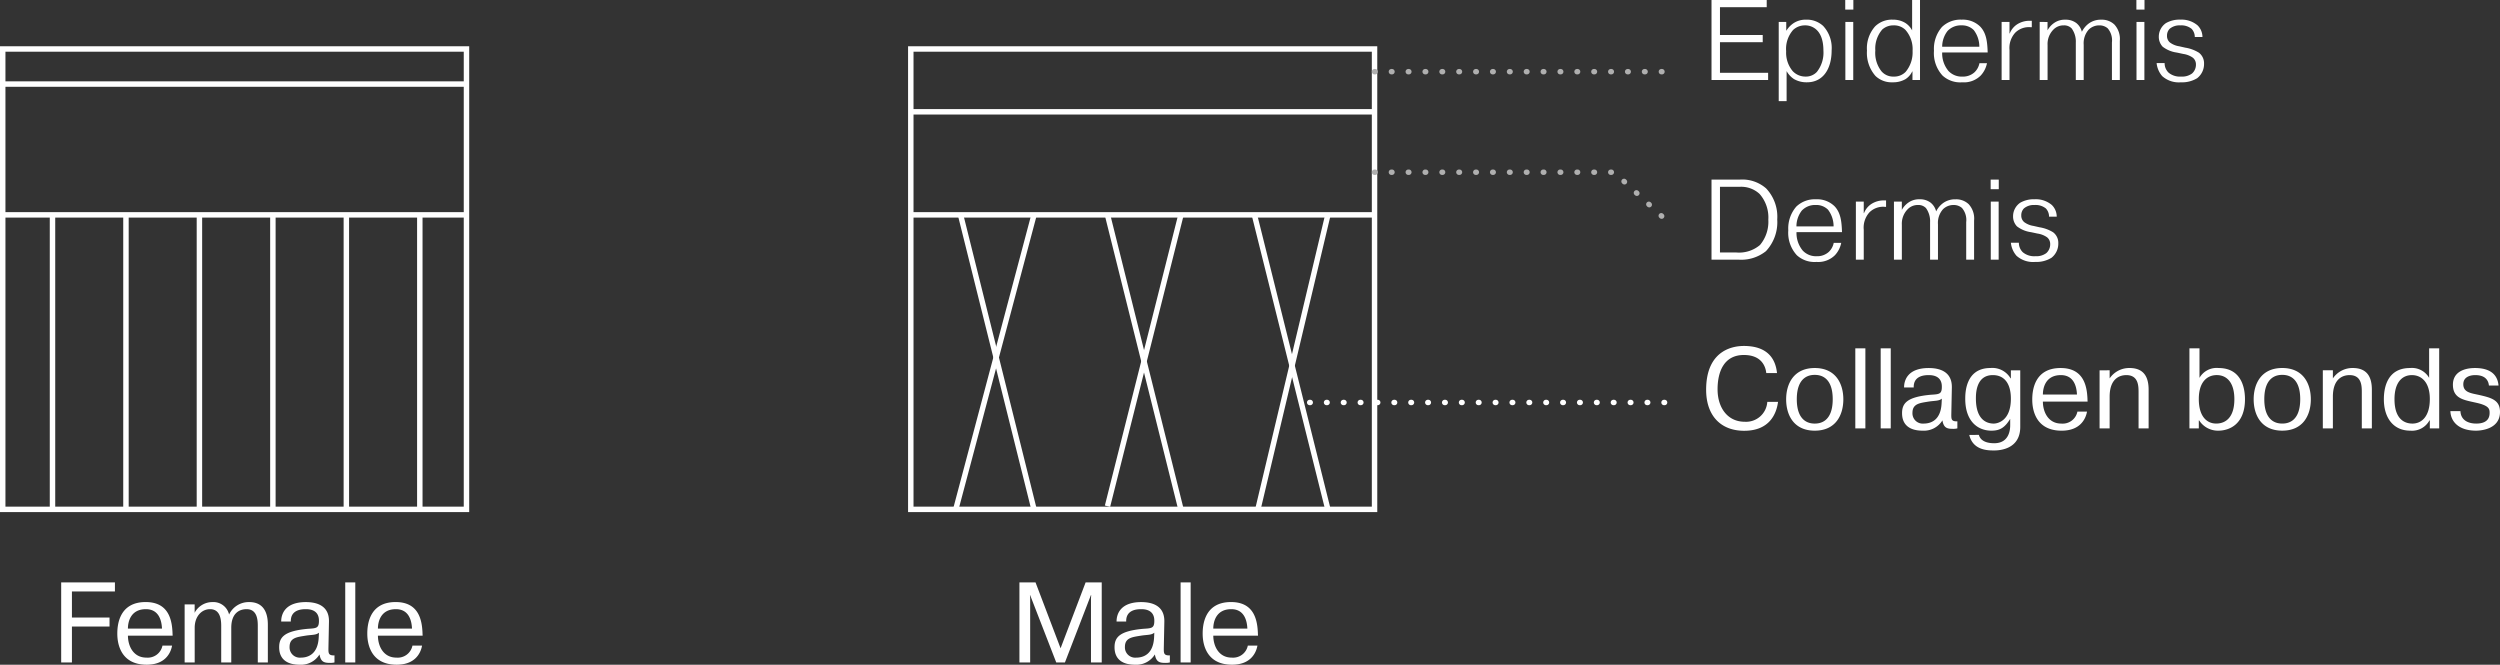 <svg xmlns="http://www.w3.org/2000/svg" width="459.29" height="122.12" viewBox="0 0 459.29 122.12">
  <rect x="0" y="0" width="459.29" height="122.12" fill="#333333" stroke="none"/>
  <g id="Group_634" data-name="Group 634" transform="translate(-819.5 -3761.3)">
    <path id="Path_1712" data-name="Path 1712" d="M12.714,12.747V7.959h7.9V6.3H10.74V21h1.974V14.406h6.909V12.747Zm16.632,5.166a2.757,2.757,0,0,1-2.961,2.2c-2.436,0-3.381-2.2-3.381-4.032h8.211c0-.168-.021-.357-.021-.525-.1-2.31-.672-5.649-4.935-5.649-4.935,0-5.208,4.326-5.208,5.8,0,.966.1,5.712,5.4,5.712,3.276,0,4.389-2,4.662-3.507ZM23,14.784c0-1.344.567-3.57,3.3-3.57,2.415,0,2.9,2.142,2.961,3.57ZM33.42,10.332V21h1.848V14.637c0-2.1,1.281-3.423,2.814-3.423,1.68,0,2.058,1.491,2.058,3.045V21h1.848V14.637c0-2.751,1.554-3.423,2.814-3.423,1.911,0,2.058,1.911,2.058,3.024V21h1.848V14.112c0-1.176-.147-4.2-3.423-4.2a3.99,3.99,0,0,0-3.7,2.289,2.952,2.952,0,0,0-3.045-2.289,3.683,3.683,0,0,0-3.3,1.995l.021-.126V10.332Zm19.509,3.15c-.063-2.226,2.1-2.268,2.772-2.268,2.352,0,2.394,1.638,2.394,2.142,0,1.386-.5,1.365-2.079,1.47-4.284.4-5.229,1.533-5.229,3.381,0,2.247,1.512,3.213,3.759,3.213A3.992,3.992,0,0,0,58.2,19.53c.231,1.386.861,1.554,1.911,1.554a3.04,3.04,0,0,0,.84-.084V19.7c-1.134.063-1.113-.441-1.113-1.26l.1-4.935c.063-3.108-2.52-3.591-4.242-3.591-3.78,0-4.536,2.142-4.536,3.57Zm5.124,2.961c-.168,2.961-1.848,3.675-3.3,3.675A1.886,1.886,0,0,1,52.7,18.144c0-1.722,1.407-1.806,3.045-2.079,1.176-.168,1.806-.084,2.352-.525ZM62.925,6.3V21h1.848V6.3ZM75.273,17.913a2.757,2.757,0,0,1-2.961,2.2c-2.436,0-3.381-2.2-3.381-4.032h8.211c0-.168-.021-.357-.021-.525-.1-2.31-.672-5.649-4.935-5.649-4.935,0-5.208,4.326-5.208,5.8,0,.966.105,5.712,5.4,5.712,3.276,0,4.389-2,4.662-3.507Zm-6.342-3.129c0-1.344.567-3.57,3.3-3.57,2.415,0,2.9,2.142,2.961,3.57Z" transform="translate(820 3862)" fill="#fff"/>
    <path id="Path_1711" data-name="Path 1711" d="M8.547,0h1.6L14.91-12.348h.063l-.042.567V0h1.974V-14.7H13.944L9.345-2.6l-4.6-12.1H1.785V0H3.759V-11.781l-.042-.567h.042ZM21.4-7.518c-.063-2.226,2.1-2.268,2.772-2.268,2.352,0,2.394,1.638,2.394,2.142,0,1.386-.5,1.365-2.079,1.47-4.284.4-5.229,1.533-5.229,3.381C19.257-.546,20.769.42,23.016.42A3.992,3.992,0,0,0,26.67-1.47C26.9-.084,27.531.084,28.581.084A3.04,3.04,0,0,0,29.421,0V-1.3c-1.134.063-1.113-.441-1.113-1.26l.1-4.935c.063-3.108-2.52-3.591-4.242-3.591-3.78,0-4.536,2.142-4.536,3.57Zm5.124,2.961c-.168,2.961-1.848,3.675-3.3,3.675a1.886,1.886,0,0,1-2.058-1.974c0-1.722,1.407-1.806,3.045-2.079,1.176-.168,1.806-.084,2.352-.525ZM31.395-14.7V0h1.848V-14.7ZM43.743-3.087a2.757,2.757,0,0,1-2.961,2.2c-2.436,0-3.381-2.2-3.381-4.032h8.211c0-.168-.021-.357-.021-.525-.1-2.31-.672-5.649-4.935-5.649-4.935,0-5.208,4.326-5.208,5.8,0,.966.1,5.712,5.4,5.712,3.276,0,4.389-2,4.662-3.507ZM37.4-6.216c0-1.344.567-3.57,3.3-3.57,2.415,0,2.9,2.142,2.961,3.57Z" transform="translate(1005 3883)" fill="#fff"/>
    <path id="Path_1710" data-name="Path 1710" d="M3.486-8.274v-5.1h8.589V-14.7H1.932V0h10.4V-1.323H3.486V-6.951H11.34V-8.274ZM14.28-10.668V3.885h1.449V-1.638a4.156,4.156,0,0,0,1.365,1.47A4.619,4.619,0,0,0,19.467.42C22.386.42,24-1.974,24-5.439a5.944,5.944,0,0,0-1.554-4.494,4.42,4.42,0,0,0-3.15-1.155,4.037,4.037,0,0,0-2.268.63,4.522,4.522,0,0,0-1.323,1.365h-.042v-1.575Zm1.365,5.376A5.264,5.264,0,0,1,16.926-9.2a3.18,3.18,0,0,1,2.163-.84,3.037,3.037,0,0,1,2.142.819c.588.546,1.26,1.638,1.26,3.822a5.7,5.7,0,0,1-1.2,3.906,2.745,2.745,0,0,1-2.058.861,3.209,3.209,0,0,1-2.373-.987A5.271,5.271,0,0,1,15.645-5.292Zm10.878-5.376V0h1.449V-10.668ZM26.5-12.936h1.491V-14.7H26.5ZM38.787-14.7v5.586a3.6,3.6,0,0,0-1.239-1.365,4.251,4.251,0,0,0-2.31-.609,4.38,4.38,0,0,0-3.255,1.239A6.068,6.068,0,0,0,30.492-5.4,6.388,6.388,0,0,0,32.067-.735,4.283,4.283,0,0,0,35.217.42a4.514,4.514,0,0,0,2.331-.567,3.405,3.405,0,0,0,1.26-1.428h.042V0h1.386V-14.7ZM32.025-5.418a5.356,5.356,0,0,1,1.281-3.864,3.019,3.019,0,0,1,2.079-.756,2.963,2.963,0,0,1,2.163.819,5.332,5.332,0,0,1,1.323,3.885A5.568,5.568,0,0,1,37.59-1.491a2.925,2.925,0,0,1-2.184.861A2.827,2.827,0,0,1,33.159-1.6,5.484,5.484,0,0,1,32.025-5.418ZM51.156-3.087a3.138,3.138,0,0,1-.9,1.659,3.13,3.13,0,0,1-2.205.8,3.326,3.326,0,0,1-2.6-1.05A5.042,5.042,0,0,1,44.31-5.061h8.358c-.063-1.932-.231-3.57-1.386-4.767a4.558,4.558,0,0,0-3.4-1.26,4.887,4.887,0,0,0-3.612,1.344A6.131,6.131,0,0,0,42.8-5.376,6.087,6.087,0,0,0,44.373-.819,4.787,4.787,0,0,0,47.985.42a4.35,4.35,0,0,0,3.4-1.239,4.66,4.66,0,0,0,1.155-2.268ZM44.31-6.111a4.725,4.725,0,0,1,.987-2.9,3.346,3.346,0,0,1,2.562-1.029,3.023,3.023,0,0,1,2.247.861,4.994,4.994,0,0,1,1.029,3.066Zm16.464-4.767h-.231a4.209,4.209,0,0,0-2.5.672,3.576,3.576,0,0,0-1.323,1.659h-.042v-2.121H55.23V0h1.449V-5.5a4.168,4.168,0,0,1,1.05-3.192A3.556,3.556,0,0,1,60.564-9.7h.21Zm1.449.21V0h1.449V-6.426a3.776,3.776,0,0,1,1.092-2.856,2.564,2.564,0,0,1,1.869-.756,1.909,1.909,0,0,1,1.47.567,4.1,4.1,0,0,1,.756,2.6V0h1.449V-6.489a3.766,3.766,0,0,1,.924-2.772,2.743,2.743,0,0,1,1.953-.777,2.269,2.269,0,0,1,1.533.546,3.388,3.388,0,0,1,.777,2.6V0h1.449V-7.182a3.909,3.909,0,0,0-.987-3,3.336,3.336,0,0,0-2.436-.9,3.724,3.724,0,0,0-2.331.735,4.321,4.321,0,0,0-1.218,1.491,2.935,2.935,0,0,0-1.029-1.617,3.181,3.181,0,0,0-2-.609,3.384,3.384,0,0,0-2.079.609,3.9,3.9,0,0,0-1.2,1.344v-1.533Zm17.787,0V0h1.449V-10.668Zm-.021-2.268H81.48V-14.7H79.989Zm3.717,9.828A4.288,4.288,0,0,0,84.735-.714,4.547,4.547,0,0,0,88.158.42a5.278,5.278,0,0,0,3-.756,3.286,3.286,0,0,0,1.26-2.646,2.438,2.438,0,0,0-.945-2.037,6.709,6.709,0,0,0-2.5-.924l-1.113-.252a3.8,3.8,0,0,1-1.7-.693,1.533,1.533,0,0,1-.546-1.218,1.794,1.794,0,0,1,.483-1.3,2.789,2.789,0,0,1,1.953-.63,3,3,0,0,1,2.079.63A2.2,2.2,0,0,1,90.72-7.9h1.407a3,3,0,0,0-.9-2.142,4.544,4.544,0,0,0-3.15-1.05,5,5,0,0,0-2.646.63,3.011,3.011,0,0,0-1.323,2.5,2.622,2.622,0,0,0,.714,1.848,5.433,5.433,0,0,0,2.6,1.071l1.176.252a4.071,4.071,0,0,1,1.764.693,1.567,1.567,0,0,1,.567,1.239A2.148,2.148,0,0,1,90.216-1.2a3.028,3.028,0,0,1-1.995.567,3.253,3.253,0,0,1-2.31-.714,2.391,2.391,0,0,1-.735-1.764Z" transform="translate(1132 3776)" fill="#fff"/>
    <path id="Path_1708" data-name="Path 1708" d="M1.932-14.7V0H6.867a7.258,7.258,0,0,0,5.061-1.554,7.786,7.786,0,0,0,2.079-5.838,7.555,7.555,0,0,0-2.037-5.691A6.63,6.63,0,0,0,7.077-14.7Zm1.554,1.323h3.57a4.959,4.959,0,0,1,3.7,1.3A6.531,6.531,0,0,1,12.369-7.35a6.631,6.631,0,0,1-1.533,4.662A5.942,5.942,0,0,1,6.405-1.323H3.486Zm20.9,10.29a3.138,3.138,0,0,1-.9,1.659,3.13,3.13,0,0,1-2.205.8,3.326,3.326,0,0,1-2.6-1.05,5.042,5.042,0,0,1-1.134-3.381h8.358c-.063-1.932-.231-3.57-1.386-4.767a4.558,4.558,0,0,0-3.4-1.26,4.887,4.887,0,0,0-3.612,1.344,6.131,6.131,0,0,0-1.47,4.368A6.087,6.087,0,0,0,17.6-.819,4.787,4.787,0,0,0,21.21.42a4.35,4.35,0,0,0,3.4-1.239,4.66,4.66,0,0,0,1.155-2.268ZM17.535-6.111a4.725,4.725,0,0,1,.987-2.9,3.346,3.346,0,0,1,2.562-1.029,3.023,3.023,0,0,1,2.247.861A4.994,4.994,0,0,1,24.36-6.111ZM34-10.878h-.231a4.209,4.209,0,0,0-2.5.672,3.576,3.576,0,0,0-1.323,1.659H29.9v-2.121H28.455V0H29.9V-5.5a4.168,4.168,0,0,1,1.05-3.192A3.556,3.556,0,0,1,33.789-9.7H34Zm1.449.21V0H36.9V-6.426a3.776,3.776,0,0,1,1.092-2.856,2.564,2.564,0,0,1,1.869-.756,1.909,1.909,0,0,1,1.47.567,4.1,4.1,0,0,1,.756,2.6V0h1.449V-6.489a3.766,3.766,0,0,1,.924-2.772,2.743,2.743,0,0,1,1.953-.777,2.269,2.269,0,0,1,1.533.546,3.388,3.388,0,0,1,.777,2.6V0h1.449V-7.182a3.909,3.909,0,0,0-.987-3,3.336,3.336,0,0,0-2.436-.9,3.724,3.724,0,0,0-2.331.735A4.321,4.321,0,0,0,43.2-8.862a2.935,2.935,0,0,0-1.029-1.617,3.181,3.181,0,0,0-1.995-.609,3.384,3.384,0,0,0-2.079.609,3.9,3.9,0,0,0-1.2,1.344v-1.533Zm17.787,0V0h1.449V-10.668Zm-.021-2.268h1.491V-14.7H53.214Zm3.717,9.828A4.288,4.288,0,0,0,57.96-.714,4.547,4.547,0,0,0,61.383.42a5.278,5.278,0,0,0,3-.756,3.286,3.286,0,0,0,1.26-2.646A2.438,2.438,0,0,0,64.7-5.019a6.709,6.709,0,0,0-2.5-.924l-1.113-.252a3.8,3.8,0,0,1-1.7-.693,1.533,1.533,0,0,1-.546-1.218,1.794,1.794,0,0,1,.483-1.3,2.789,2.789,0,0,1,1.953-.63,3,3,0,0,1,2.079.63A2.2,2.2,0,0,1,63.945-7.9h1.407a3,3,0,0,0-.9-2.142,4.544,4.544,0,0,0-3.15-1.05,5,5,0,0,0-2.646.63,3.011,3.011,0,0,0-1.323,2.5,2.622,2.622,0,0,0,.714,1.848,5.433,5.433,0,0,0,2.6,1.071l1.176.252a4.071,4.071,0,0,1,1.764.693,1.567,1.567,0,0,1,.567,1.239A2.148,2.148,0,0,1,63.441-1.2a3.028,3.028,0,0,1-1.995.567,3.253,3.253,0,0,1-2.31-.714A2.391,2.391,0,0,1,58.4-3.108Z" transform="translate(1132 3809)" fill="#fff"/>
    <path id="Path_1709" data-name="Path 1709" d="M12.18-4.872A3.907,3.907,0,0,1,8.022-1.218c-3.108,0-4.977-2.541-4.977-5.964,0-3.192,1.155-6.3,4.83-6.3,3.36,0,4.011,2.247,4.116,3.318h1.974c-.231-2.247-1.407-4.977-6.09-4.977-1.239,0-6.93.231-6.93,8.043C.945-2.394,3.57.441,7.938.441c4.725,0,5.943-3.213,6.216-5.313Zm3.465-.462C15.645-2.5,17.01.42,20.9.42s5.25-2.919,5.25-5.754-1.365-5.754-5.25-5.754S15.645-8.169,15.645-5.334ZM17.6-5.355c0-4.284,2.478-4.473,3.3-4.473s3.3.189,3.3,4.473S21.714-.882,20.9-.882,17.6-1.071,17.6-5.355ZM28.35-14.7V0H30.2V-14.7Zm4.662,0V0H34.86V-14.7Zm6.069,7.182c-.063-2.226,2.1-2.268,2.772-2.268,2.352,0,2.394,1.638,2.394,2.142,0,1.386-.5,1.365-2.079,1.47-4.284.4-5.229,1.533-5.229,3.381C36.939-.546,38.451.42,40.7.42a3.992,3.992,0,0,0,3.654-1.89c.231,1.386.861,1.554,1.911,1.554A3.04,3.04,0,0,0,47.1,0V-1.3c-1.134.063-1.113-.441-1.113-1.26l.1-4.935c.063-3.108-2.52-3.591-4.242-3.591-3.78,0-4.536,2.142-4.536,3.57ZM44.2-4.557c-.168,2.961-1.848,3.675-3.3,3.675A1.886,1.886,0,0,1,38.85-2.856c0-1.722,1.407-1.806,3.045-2.079,1.176-.168,1.806-.084,2.352-.525ZM49.287,1.2c.672,2.9,3.549,2.856,4.578,2.856s4.788-.231,4.788-4.326v-10.4H56.931V-9.2h-.063a3.873,3.873,0,0,0-3.7-1.89c-4.62,0-4.62,4.683-4.62,5.67C48.552-1.3,50.841.42,53.361.42c1.575,0,2.457-.567,3.444-2.163V-.588c0,.567-.042,3.318-2.94,3.318-1.134,0-2.478-.294-2.814-1.533ZM53.781-.882c-.861,0-3.276-.294-3.276-4.6,0-.861,0-4.305,3.108-4.305,2.184,0,3.318,1.638,3.318,4.326C56.931-1.344,54.453-.882,53.781-.882Zm15.372-2.2a2.757,2.757,0,0,1-2.961,2.2c-2.436,0-3.381-2.2-3.381-4.032h8.211c0-.168-.021-.357-.021-.525-.1-2.31-.672-5.649-4.935-5.649-4.935,0-5.208,4.326-5.208,5.8,0,.966.1,5.712,5.4,5.712,3.276,0,4.389-2,4.662-3.507ZM62.811-6.216c0-1.344.567-3.57,3.3-3.57,2.415,0,2.9,2.142,2.961,3.57Zm10.416-4.452V0h1.848V-5.817c0-3.528,2.058-3.969,3.066-3.969,2.289,0,2.247,2.121,2.247,3.255V0h1.848V-7.1c0-2.121-.714-3.99-3.507-3.99a4.333,4.333,0,0,0-3.654,1.911v-1.491ZM89.733-14.7V0h1.722V-1.47h.063A4.084,4.084,0,0,0,95.046.42c1.974,0,4.893-1.134,4.893-5.775,0-1.3-.231-5.733-4.851-5.733a3.624,3.624,0,0,0-3.507,1.806V-14.7Zm1.722,9.3c0-3.108,1.512-4.389,3.3-4.389,1.743,0,3.234,1.239,3.234,4.431,0,3.318-1.575,4.473-3.339,4.473C93.051-.882,91.455-2.037,91.455-5.4Zm10.08.063c0,2.835,1.365,5.754,5.25,5.754s5.25-2.919,5.25-5.754-1.365-5.754-5.25-5.754S101.535-8.169,101.535-5.334Zm1.953-.021c0-4.284,2.478-4.473,3.3-4.473s3.3.189,3.3,4.473-2.478,4.473-3.3,4.473S103.488-1.071,103.488-5.355Zm10.752-5.313V0h1.848V-5.817c0-3.528,2.058-3.969,3.066-3.969,2.289,0,2.247,2.121,2.247,3.255V0h1.848V-7.1c0-2.121-.714-3.99-3.507-3.99a4.333,4.333,0,0,0-3.654,1.911v-1.491ZM133.77-14.7v5.418a3.639,3.639,0,0,0-3.507-1.806c-4.116,0-4.809,3.486-4.809,5.733,0,3.423,1.743,5.775,4.851,5.775a3.645,3.645,0,0,0,3.528-1.89h.063V0h1.722V-14.7Zm-6.363,9.345c0-3.129,1.428-4.431,3.192-4.431s3.3,1.3,3.3,4.389c0,3.3-1.575,4.515-3.192,4.515C129.633-.882,127.407-1.323,127.407-5.355Zm10.269,2.184C137.739-1.218,139.23.42,142.4.42c.483,0,4.389-.084,4.389-3.444,0-2.205-1.617-2.6-3.8-3.108-1.533-.336-2.94-.462-2.94-1.974,0-1.7,1.974-1.68,2.205-1.68,2.121,0,2.436,1.3,2.5,1.911h1.764c-.1-1.176-.693-3.213-4.326-3.213-1.932,0-4.053.693-4.053,3.066,0,2.247,1.575,2.709,3.36,3.108l1.134.252c2.079.5,2.247,1.071,2.247,1.764,0,.441.021,2.016-2.457,2.016-1.428,0-2.835-.588-2.9-2.289Z" transform="translate(1132 3840)" fill="#fff"/>
    <g id="Group_42" data-name="Group 42" transform="translate(820 3770.299)">
      <g id="Group_40" data-name="Group 40" transform="translate(0 0)">
        <rect id="Rectangle_35" data-name="Rectangle 35" width="85.199" height="84.58" fill="none" stroke="#fff" stroke-miterlimit="10" stroke-width="1"/>
        <line id="Line_17" data-name="Line 17" x2="85.199" transform="translate(0 6.445)" fill="none" stroke="#fff" stroke-miterlimit="10" stroke-width="1"/>
        <line id="Line_18" data-name="Line 18" x2="85.199" transform="translate(0 30.475)" fill="none" stroke="#fff" stroke-miterlimit="10" stroke-width="1"/>
        <line id="Line_19" data-name="Line 19" y2="54.105" transform="translate(9.145 30.475)" fill="none" stroke="#fff" stroke-miterlimit="10" stroke-width="1"/>
        <line id="Line_20" data-name="Line 20" y2="54.105" transform="translate(22.641 30.475)" fill="none" stroke="#fff" stroke-miterlimit="10" stroke-width="1"/>
        <line id="Line_21" data-name="Line 21" y2="54.105" transform="translate(36.137 30.475)" fill="none" stroke="#fff" stroke-miterlimit="10" stroke-width="1"/>
        <line id="Line_22" data-name="Line 22" y2="54.105" transform="translate(49.634 30.475)" fill="none" stroke="#fff" stroke-miterlimit="10" stroke-width="1"/>
        <line id="Line_23" data-name="Line 23" y2="54.105" transform="translate(63.13 30.475)" fill="none" stroke="#fff" stroke-miterlimit="10" stroke-width="1"/>
        <line id="Line_24" data-name="Line 24" y2="54.105" transform="translate(76.627 30.475)" fill="none" stroke="#fff" stroke-miterlimit="10" stroke-width="1"/>
      </g>
      <g id="Group_41" data-name="Group 41" transform="translate(166.827 0)">
        <rect id="Rectangle_36" data-name="Rectangle 36" width="85.199" height="84.58" fill="none" stroke="#fff" stroke-miterlimit="10" stroke-width="1"/>
        <line id="Line_25" data-name="Line 25" x2="85.199" transform="translate(0 11.542)" fill="none" stroke="#fff" stroke-miterlimit="10" stroke-width="1"/>
        <line id="Line_26" data-name="Line 26" x2="85.199" transform="translate(0 30.475)" fill="none" stroke="#fff" stroke-miterlimit="10" stroke-width="1"/>
        <line id="Line_27" data-name="Line 27" x2="13.496" y2="54.105" transform="translate(9.144 30.475)" fill="none" stroke="#fff" stroke-miterlimit="10" stroke-width="1"/>
        <line id="Line_28" data-name="Line 28" x1="14.377" y2="54.105" transform="translate(8.264 30.475)" fill="none" stroke="#fff" stroke-miterlimit="10" stroke-width="1"/>
        <line id="Line_29" data-name="Line 29" x2="13.496" y2="54.105" transform="translate(36.137 30.475)" fill="none" stroke="#fff" stroke-miterlimit="10" stroke-width="1"/>
        <line id="Line_30" data-name="Line 30" x1="13.496" y2="53.521" transform="translate(36.137 30.475)" fill="none" stroke="#fff" stroke-miterlimit="10" stroke-width="1"/>
        <line id="Line_31" data-name="Line 31" x2="13.496" y2="54.105" transform="translate(63.13 30.475)" fill="none" stroke="#fff" stroke-miterlimit="10" stroke-width="1"/>
        <line id="Line_32" data-name="Line 32" x1="12.861" y2="54.105" transform="translate(63.766 30.475)" fill="none" stroke="#fff" stroke-miterlimit="10" stroke-width="1"/>
      </g>
    </g>
    <line id="Line_33" data-name="Line 33" x2="54.814" transform="translate(1072.026 3774.47)" fill="none" stroke="#afafaf" stroke-linecap="round" stroke-width="1" stroke-dasharray="0.1 3"/>
    <line id="Line_35" data-name="Line 35" x2="65.539" transform="translate(1060.11 3835.242)" fill="none" stroke="#fff" stroke-linecap="round" stroke-width="1" stroke-dasharray="0.1 3"/>
    <path id="Path_81" data-name="Path 81" d="M7675.5,3787h44.011l9.421,8.7" transform="translate(-6603.474 5.94)" fill="none" stroke="#afafaf" stroke-linecap="round" stroke-width="1" stroke-dasharray="0.1 3"/>
  </g>
</svg>

